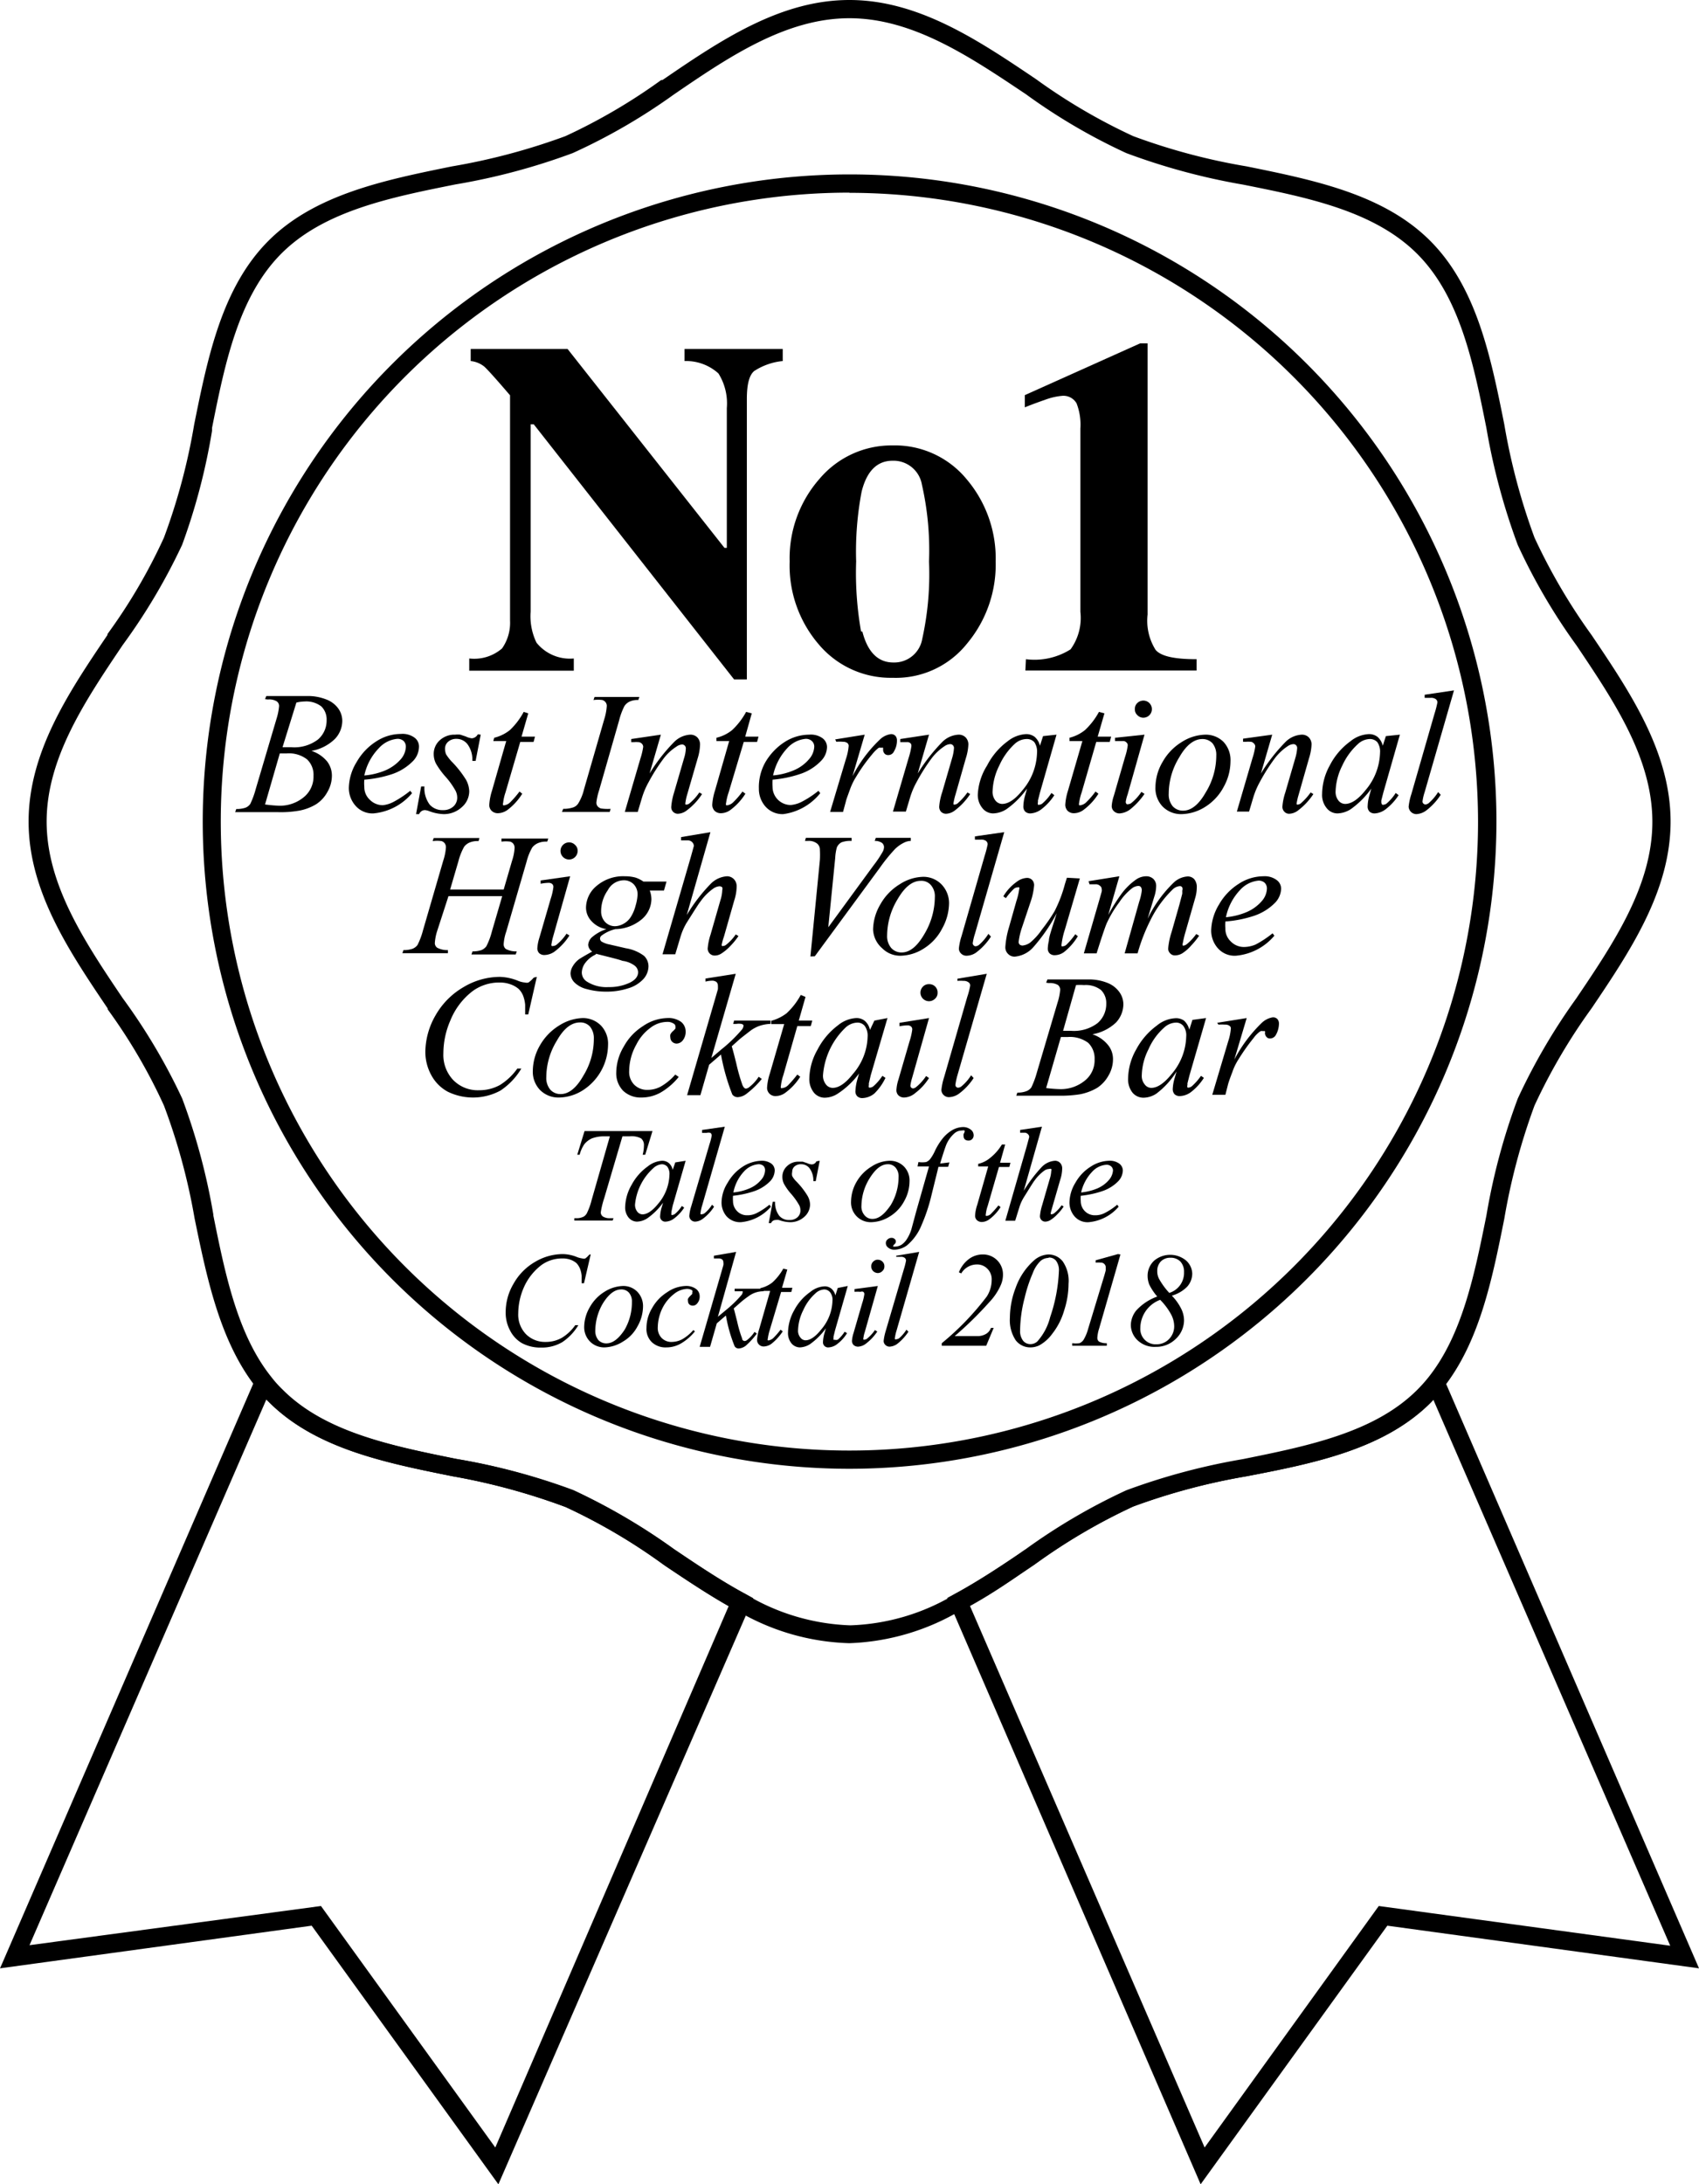 <svg xmlns="http://www.w3.org/2000/svg" viewBox="0 0 93.27 119.85"><title>best-international-cocktail-bar</title><path d="M27.32,119.52l-10.13-14L.26,107.8,14.38,75.22l.36.45a7.15,7.15,0,0,0,.62.69c2.37,2.38,6.06,3.13,9.64,3.85a34.58,34.58,0,0,1,6.38,1.71,32.67,32.67,0,0,1,5.48,3.2c1.28.87,2.61,1.76,4,2.49l.27.15L41,88ZM17.5,104.76l9.67,13.39,13-30.09c-1.28-.71-2.53-1.56-3.74-2.37a31.68,31.68,0,0,0-5.36-3.15,35.79,35.79,0,0,0-6.25-1.67c-3.68-.74-7.47-1.5-10-4-.1-.11-.2-.21-.3-.33L1.37,107Z"/><path d="M27.36,119.85,17.11,105.66,0,108l.12-.27L14.34,74.91l.53.66a6.9,6.9,0,0,0,.6.68c2.34,2.34,6,3.08,9.56,3.8a34.34,34.34,0,0,1,6.41,1.72A32.93,32.93,0,0,1,37,85l.09.06c1.25.84,2.55,1.71,3.86,2.41l.4.22-.18.43Zm-10.1-14.54,10,13.89L40.88,87.83l-.14-.08c-1.32-.71-2.62-1.59-3.88-2.43l-.09-.06a32.36,32.36,0,0,0-5.45-3.19A33.7,33.7,0,0,0,25,80.37c-3.6-.73-7.32-1.48-9.73-3.89a7.54,7.54,0,0,1-.63-.71l-.18-.23L.53,107.6Zm10,13.17-9.79-13.55L1.11,107.16l.11-.27,13.3-30.68.17.2c.1.12.2.22.3.32,2.48,2.49,6.26,3.25,9.9,4a35.15,35.15,0,0,1,6.29,1.68,32.26,32.26,0,0,1,5.39,3.16l.18.12c1.15.77,2.34,1.57,3.55,2.24l.13.07Zm-9.64-13.9,9.57,13.25L40,88.13c-1.18-.67-2.33-1.44-3.45-2.19l-.17-.12a31.31,31.31,0,0,0-5.33-3.13A35.45,35.45,0,0,0,24.84,81c-3.7-.74-7.52-1.51-10.08-4.07a1.85,1.85,0,0,1-.14-.14l-13,29.94Z"/><path d="M65.94,119.52,52.18,87.75l.27-.14c1.34-.73,2.67-1.62,3.95-2.49a33,33,0,0,1,5.49-3.2,34.58,34.58,0,0,1,6.38-1.71c3.58-.72,7.27-1.47,9.64-3.85a6.9,6.9,0,0,0,.62-.69l.36-.44L93,107.8l-16.93-2.31ZM53,88.05l13.06,30.1,9.67-13.39L91.9,107,78.7,76.52l-.3.32c-2.53,2.53-6.32,3.29-10,4a34.93,34.93,0,0,0-6.25,1.67,32.43,32.43,0,0,0-5.37,3.15c-1.21.81-2.46,1.66-3.74,2.36"/><path d="M65.91,119.85l-.11-.26L52,87.68l.4-.22c1.32-.71,2.62-1.58,3.88-2.43l.06,0a32.34,32.34,0,0,1,5.52-3.22,34.81,34.81,0,0,1,6.38-1.72c3.58-.72,7.25-1.46,9.59-3.8a8.15,8.15,0,0,0,.61-.68l.52-.65.11.24L93.27,108l-17.11-2.34Zm-13.52-32L66,119.19l10-13.88,16.73,2.29L78.85,75.54l-.19.23a8.83,8.83,0,0,1-.63.71c-2.41,2.41-6.13,3.16-9.73,3.89A34.41,34.41,0,0,0,62,82.07a32.45,32.45,0,0,0-5.46,3.19l-.06,0c-1.27.85-2.58,1.73-3.91,2.45Zm13.67,30.65-.11-.26L52.84,88l.13-.07c1.25-.7,2.49-1.53,3.68-2.33l0,0a32,32,0,0,1,5.4-3.16,34.87,34.87,0,0,1,6.28-1.67c3.65-.74,7.43-1.5,9.91-4,.09-.08.16-.17.24-.25l.24-.26.09.23,13.31,30.71-16.32-2.23ZM53.25,88.12l12.88,29.71,9.56-13.25,16,2.18-13-29.95-.14.15C76,79.51,72.13,80.29,68.44,81a34.71,34.71,0,0,0-6.23,1.66,32.72,32.72,0,0,0-5.33,3.12l-.05,0C55.67,86.63,54.48,87.44,53.25,88.12Z"/><path d="M46.63,90a12.62,12.62,0,0,1-6.13-1.8,46.6,46.6,0,0,1-4-2.52,32.69,32.69,0,0,0-5.36-3.14,34.92,34.92,0,0,0-6.25-1.66c-3.68-.75-7.47-1.52-10-4a8.58,8.58,0,0,1-.66-.76c-2-2.48-2.7-5.92-3.37-9.24A34.11,34.11,0,0,0,9.17,60.6,31.6,31.6,0,0,0,6,55.24c-2.12-3.15-4.31-6.41-4.31-10.16s2.19-7,4.31-10.15a31.6,31.6,0,0,0,3.14-5.36,34.11,34.11,0,0,0,1.67-6.25c.75-3.68,1.51-7.48,4-10s6.32-3.29,10-4a34.22,34.22,0,0,0,6.26-1.67,32.28,32.28,0,0,0,5.36-3.14C39.63,2.36,42.89.16,46.63.16s7,2.2,10.15,4.32a32.76,32.76,0,0,0,5.37,3.14,34.22,34.22,0,0,0,6.26,1.67c3.67.74,7.46,1.51,10,4s3.29,6.32,4,10a35.27,35.27,0,0,0,1.67,6.26,31.68,31.68,0,0,0,3.15,5.36c2.12,3.15,4.31,6.41,4.31,10.15s-2.19,7-4.31,10.16a31.68,31.68,0,0,0-3.15,5.36,34.93,34.93,0,0,0-1.67,6.25c-.66,3.32-1.36,6.76-3.36,9.24a9.72,9.72,0,0,1-.66.76c-2.53,2.52-6.32,3.28-10,4a35.79,35.79,0,0,0-6.25,1.67,32.43,32.43,0,0,0-5.37,3.15c-1.3.87-2.63,1.77-4,2.51A12.68,12.68,0,0,1,46.63,90m0-89.16C43.1.84,39.93,3,36.86,5a32.74,32.74,0,0,1-5.48,3.21A35.39,35.39,0,0,1,25,10c-3.57.72-7.27,1.47-9.64,3.84s-3.13,6.08-3.85,9.65A34.58,34.58,0,0,1,9.8,29.83a33.37,33.37,0,0,1-3.2,5.48c-2.07,3.07-4.2,6.23-4.2,9.77s2.13,6.71,4.2,9.78a32.56,32.56,0,0,1,3.2,5.48,34.48,34.48,0,0,1,1.71,6.37c.66,3.25,1.34,6.6,3.23,9a8.76,8.76,0,0,0,.61.69c2.38,2.38,6.08,3.13,9.65,3.85a35.38,35.38,0,0,1,6.38,1.7,33.44,33.44,0,0,1,5.48,3.21c1.28.87,2.61,1.76,4,2.49a12.06,12.06,0,0,0,5.81,1.71,12.09,12.09,0,0,0,5.82-1.71c1.34-.73,2.67-1.62,3.95-2.49a33.82,33.82,0,0,1,5.49-3.21,35.38,35.38,0,0,1,6.38-1.7c3.58-.72,7.27-1.47,9.64-3.85a6.9,6.9,0,0,0,.62-.69c1.89-2.36,2.57-5.71,3.23-9a34.48,34.48,0,0,1,1.71-6.37,32.67,32.67,0,0,1,3.2-5.48c2.07-3.07,4.2-6.24,4.2-9.78s-2.13-6.7-4.2-9.77a32.67,32.67,0,0,1-3.2-5.48,34.58,34.58,0,0,1-1.71-6.38c-.72-3.58-1.47-7.27-3.85-9.65S71.85,10.68,68.27,10a35.39,35.39,0,0,1-6.38-1.71A32.74,32.74,0,0,1,56.41,5C53.34,3,50.17.84,46.63.84"/><path d="M46.63,90.16a12.8,12.8,0,0,1-6.21-1.81c-1.35-.73-2.66-1.61-3.93-2.46l-.1-.07a32.62,32.62,0,0,0-5.33-3.13A35,35,0,0,0,24.84,81c-3.7-.75-7.53-1.53-10.08-4.08a8.49,8.49,0,0,1-.68-.77c-2-2.52-2.72-6-3.4-9.31A33.79,33.79,0,0,0,9,60.66a30.37,30.37,0,0,0-3.09-5.28l0-.05c-2.14-3.17-4.34-6.45-4.34-10.25S3.76,38,5.9,34.84l0-.05A30.44,30.44,0,0,0,9,29.5a33.89,33.89,0,0,0,1.66-6.21c.75-3.72,1.53-7.53,4.08-10.08s6.38-3.33,10.07-4.08a34.88,34.88,0,0,0,6.23-1.66,31.47,31.47,0,0,0,5.26-3.08l.07,0C39.57,2.2,42.84,0,46.63,0s7.08,2.21,10.24,4.34a31.88,31.88,0,0,0,5.34,3.13,34.11,34.11,0,0,0,6.23,1.66c3.69.75,7.51,1.52,10.07,4.08s3.33,6.38,4.07,10.07a34.6,34.6,0,0,0,1.66,6.22,32.34,32.34,0,0,0,3.13,5.34c2.14,3.17,4.34,6.45,4.34,10.24s-2.2,7.08-4.34,10.25a31.87,31.87,0,0,0-3.13,5.33,34.6,34.6,0,0,0-1.66,6.22c-.67,3.34-1.37,6.8-3.39,9.32a9.51,9.51,0,0,1-.68.76C76,79.52,72.13,80.29,68.44,81a35.1,35.1,0,0,0-6.23,1.66,31.77,31.77,0,0,0-5.34,3.13l-.06.05c-1.28.86-2.6,1.75-4,2.48A12.84,12.84,0,0,1,46.63,90.16Zm0-89.83C42.94.33,39.71,2.5,36.58,4.6l-.08.06a31.35,31.35,0,0,1-5.32,3.11A34.84,34.84,0,0,1,24.9,9.45c-3.65.74-7.42,1.5-9.91,4s-3.25,6.24-4,9.88a34,34,0,0,1-1.69,6.31A30.92,30.92,0,0,1,6.2,35l0,.05c-2.11,3.13-4.29,6.37-4.29,10.06S4.06,52,6.17,55.14l0,.06a30.92,30.92,0,0,1,3.12,5.34A33.76,33.76,0,0,1,11,66.81c.67,3.31,1.36,6.72,3.33,9.18a9.62,9.62,0,0,0,.66.74c2.48,2.48,6.26,3.25,9.91,4a34.87,34.87,0,0,1,6.28,1.67,32.28,32.28,0,0,1,5.36,3.14l.13.09c1.26.85,2.57,1.72,3.9,2.44a12.58,12.58,0,0,0,6.06,1.78,12.64,12.64,0,0,0,6.07-1.78c1.34-.72,2.65-1.61,3.92-2.46l.07,0a31.73,31.73,0,0,1,5.4-3.17,34.54,34.54,0,0,1,6.27-1.67c3.66-.74,7.43-1.5,9.92-4a9.19,9.19,0,0,0,.66-.74c2-2.45,2.66-5.87,3.33-9.18a35.09,35.09,0,0,1,1.67-6.28,32.47,32.47,0,0,1,3.16-5.38c2.11-3.13,4.29-6.37,4.29-10.07S89.21,38.15,87.1,35a32.14,32.14,0,0,1-3.16-5.39,34.27,34.27,0,0,1-1.67-6.28c-.74-3.65-1.5-7.42-4-9.91s-6.26-3.25-9.91-4a34.29,34.29,0,0,1-6.28-1.68,32.1,32.1,0,0,1-5.38-3.15C53.57,2.51,50.33.33,46.63.33Zm0,89.15a12.24,12.24,0,0,1-5.89-1.73c-1.38-.75-2.76-1.68-4-2.5a33.36,33.36,0,0,0-5.45-3.19A35.44,35.44,0,0,0,25,80.37c-3.62-.73-7.34-1.48-9.75-3.89a7.86,7.86,0,0,1-.63-.71c-1.92-2.39-2.6-5.76-3.26-9v0a33.52,33.52,0,0,0-1.69-6.3A32.76,32.76,0,0,0,6.48,55c-2.1-3.11-4.24-6.3-4.24-9.89s2.14-6.76,4.21-9.84a32.71,32.71,0,0,0,3.2-5.47,34.24,34.24,0,0,0,1.67-6.2l0-.15c.72-3.59,1.47-7.31,3.89-9.73S21.37,10.52,25,9.8a35.73,35.73,0,0,0,6.35-1.7,33.06,33.06,0,0,0,5.45-3.19C39.85,2.83,43,.68,46.63.68s6.78,2.15,9.86,4.22A32.92,32.92,0,0,0,62,8.1,34.64,34.64,0,0,0,68.3,9.8c3.6.72,7.32,1.47,9.73,3.89s3.16,6.13,3.89,9.73a34.64,34.64,0,0,0,1.7,6.35,32.09,32.09,0,0,0,3.19,5.45C88.89,38.31,91,41.5,91,45.08S88.88,51.87,86.8,55a32.81,32.81,0,0,0-3.18,5.45,33.7,33.7,0,0,0-1.7,6.35c-.66,3.25-1.34,6.62-3.26,9a8.83,8.83,0,0,1-.63.71c-2.41,2.41-6.13,3.16-9.73,3.89A35.65,35.65,0,0,0,62,82.06a32.52,32.52,0,0,0-5.46,3.2c-1.22.82-2.6,1.75-4,2.49A12.27,12.27,0,0,1,46.63,89.48ZM46.63,1C43.14,1,40,3.13,37,5.18A32.54,32.54,0,0,1,31.44,8.4,35.31,35.31,0,0,1,25,10.12c-3.55.71-7.22,1.45-9.56,3.8s-3.09,6-3.8,9.56l0,.16A34.2,34.2,0,0,1,10,29.89,32.94,32.94,0,0,1,6.73,35.4c-2.06,3.06-4.17,6.2-4.17,9.68s2.12,6.64,4.17,9.68A32.76,32.76,0,0,1,10,60.27a34.59,34.59,0,0,1,1.71,6.36v.05c.65,3.23,1.33,6.56,3.19,8.88a6.13,6.13,0,0,0,.61.68c2.34,2.35,6,3.09,9.56,3.81a35.27,35.27,0,0,1,6.41,1.71A33.94,33.94,0,0,1,37,85c1.21.82,2.58,1.74,3.94,2.48a11.94,11.94,0,0,0,5.74,1.7,11.87,11.87,0,0,0,5.74-1.7A45.33,45.33,0,0,0,56.31,85a33.08,33.08,0,0,1,5.52-3.23,35.61,35.61,0,0,1,6.4-1.71c3.56-.72,7.23-1.46,9.57-3.8a8.15,8.15,0,0,0,.61-.68c1.87-2.34,2.54-5.67,3.19-8.89a34.76,34.76,0,0,1,1.72-6.41,33.37,33.37,0,0,1,3.2-5.48c2.07-3.06,4.19-6.21,4.19-9.71s-2.12-6.63-4.16-9.67a32.51,32.51,0,0,1-3.23-5.52,35.53,35.53,0,0,1-1.72-6.41c-.71-3.55-1.45-7.21-3.8-9.56s-6-3.09-9.56-3.8A35.53,35.53,0,0,1,61.83,8.4a32.33,32.33,0,0,1-5.51-3.23C53.27,3.13,50.12,1,46.63,1Z"/><path d="M46.63,80.43A35.35,35.35,0,1,1,82,45.08,35.38,35.38,0,0,1,46.63,80.43m0-70A34.67,34.67,0,1,0,81.3,45.08,34.7,34.7,0,0,0,46.63,10.42"/><path d="M46.63,80.59A35.51,35.51,0,1,1,82.15,45.08,35.55,35.55,0,0,1,46.63,80.59Zm0-70.69A35.19,35.19,0,1,0,81.82,45.08,35.22,35.22,0,0,0,46.63,9.9Zm0,70A34.83,34.83,0,1,1,81.46,45.08,34.87,34.87,0,0,1,46.63,79.91Zm0-69.33a34.51,34.51,0,1,0,34.51,34.5A34.54,34.54,0,0,0,46.63,10.58Z"/><path d="M25.76,36.13a2.34,2.34,0,0,0,1.8-.55A2.45,2.45,0,0,0,28,34.05V21.69c-.77-.9-1.24-1.42-1.42-1.58a1.43,1.43,0,0,0-.74-.3v-.66h5.32l8.61,10.91h.13V22.39a3.09,3.09,0,0,0-.46-1.9,2.65,2.65,0,0,0-1.86-.68v-.66h5.39v.66a3.49,3.49,0,0,0-1.57.55c-.27.23-.4.73-.4,1.53V37.28h-.7l-11-14h-.17V33.56a3.34,3.34,0,0,0,.32,1.7,2.35,2.35,0,0,0,2.05.87v.67H25.76Z"/><path d="M45,26.26a5.17,5.17,0,0,1,4-1.82,5.1,5.1,0,0,1,4.07,1.86,6.72,6.72,0,0,1,1.59,4.51,6.76,6.76,0,0,1-1.57,4.5A5,5,0,0,1,49,37.19a5.16,5.16,0,0,1-4.05-1.83,6.64,6.64,0,0,1-1.6-4.55A6.6,6.6,0,0,1,45,26.26m2.34,8.39c.29,1.13.86,1.7,1.7,1.7a1.56,1.56,0,0,0,1.59-1.3A16.43,16.43,0,0,0,51,30.81a16.26,16.26,0,0,0-.39-4.22A1.58,1.58,0,0,0,49,25.28c-.85,0-1.42.57-1.7,1.7A17.61,17.61,0,0,0,47,30.81a18.43,18.43,0,0,0,.27,3.84"/><path d="M56.32,36.17a3.72,3.72,0,0,0,2.45-.54,2.94,2.94,0,0,0,.54-2.06V23.51a3.24,3.24,0,0,0-.21-1.38.83.83,0,0,0-.8-.41,3.57,3.57,0,0,0-.94.22c-.26.09-.63.22-1.1.41v-.67l6.33-2.84H63V33.72a3,3,0,0,0,.44,1.94c.29.34,1,.51,2.25.51v.62h-9.4Z"/><path d="M14.55,38.36l.07-.17h2.27a2.73,2.73,0,0,1,1,.18,1.45,1.45,0,0,1,.67.49,1.18,1.18,0,0,1,.23.68,1.45,1.45,0,0,1-.4,1,2.45,2.45,0,0,1-1.29.66,1.87,1.87,0,0,1,.85.57,1.27,1.27,0,0,1,.27.78,1.76,1.76,0,0,1-.25.91,1.83,1.83,0,0,1-.62.67,2.77,2.77,0,0,1-.93.35,5.85,5.85,0,0,1-1.2.08H12.91l.06-.17a1.56,1.56,0,0,0,.5-.07.58.58,0,0,0,.27-.21,4.71,4.71,0,0,0,.3-.82l1.14-3.85a3.24,3.24,0,0,0,.14-.69.31.31,0,0,0-.13-.27.81.81,0,0,0-.49-.1Zm0,5.78a7.72,7.72,0,0,0,.79.07,2.06,2.06,0,0,0,1.3-.44,1.45,1.45,0,0,0,.57-1.2,1.16,1.16,0,0,0-.35-.9,1.62,1.62,0,0,0-1.13-.33l-.37,0ZM15.51,41H16a2.15,2.15,0,0,0,1.45-.42,1.36,1.36,0,0,0,.48-1.06,1,1,0,0,0-.29-.76,1.36,1.36,0,0,0-.93-.27,2.07,2.07,0,0,0-.44.06Z"/><path d="M20,42.78a2.13,2.13,0,0,0,0,.39.94.94,0,0,0,.3.71,1,1,0,0,0,.72.3A1.65,1.65,0,0,0,21.6,44a5.8,5.8,0,0,0,.92-.61l.1.13a3.13,3.13,0,0,1-2.12,1.11,1.23,1.23,0,0,1-1-.44,1.47,1.47,0,0,1-.35-.95,2.8,2.8,0,0,1,.43-1.43,3.23,3.23,0,0,1,1.09-1.14,2.49,2.49,0,0,1,1.34-.4,1.11,1.11,0,0,1,.74.2A.6.6,0,0,1,23,41a1.15,1.15,0,0,1-.31.74,2.92,2.92,0,0,1-1.21.75A6.45,6.45,0,0,1,20,42.78Zm0-.23a3.82,3.82,0,0,0,1.13-.27,2.37,2.37,0,0,0,.87-.62,1.1,1.1,0,0,0,.28-.68.44.44,0,0,0-.12-.32.49.49,0,0,0-.36-.12,1.55,1.55,0,0,0-1,.51A3.06,3.06,0,0,0,20,42.55Z"/><path d="M26.39,40.31l-.28,1.44h-.18a1.42,1.42,0,0,0-.27-.92.76.76,0,0,0-.6-.29.67.67,0,0,0-.46.16.5.5,0,0,0-.17.39.8.8,0,0,0,.06.3,2.56,2.56,0,0,0,.3.39,5.7,5.7,0,0,1,.79,1,1.39,1.39,0,0,1,.18.64,1.16,1.16,0,0,1-.41.87,1.45,1.45,0,0,1-1,.38,2.46,2.46,0,0,1-.78-.16.81.81,0,0,0-.24-.06.34.34,0,0,0-.32.22h-.17l.28-1.52h.18a1.51,1.51,0,0,0,.29,1,.93.93,0,0,0,.73.3.81.81,0,0,0,.57-.2.65.65,0,0,0,.21-.49.85.85,0,0,0-.08-.35,4.12,4.12,0,0,0-.55-.78,4.37,4.37,0,0,1-.54-.74,1.15,1.15,0,0,1-.12-.5,1,1,0,0,1,.33-.77,1.19,1.19,0,0,1,.85-.31,1.23,1.23,0,0,1,.28,0l.3.1a1.05,1.05,0,0,0,.33.1.4.4,0,0,0,.33-.22Z"/><path d="M29,39.14l-.37,1.28h.74l-.08.29h-.73l-.81,2.77a2.59,2.59,0,0,0-.13.58.16.16,0,0,0,0,.12.11.11,0,0,0,.09,0,.57.57,0,0,0,.31-.17,5.42,5.42,0,0,0,.5-.58l.15.12a3.28,3.28,0,0,1-.81.89.94.94,0,0,1-.53.18.49.49,0,0,1-.34-.13.44.44,0,0,1-.13-.33,3.18,3.18,0,0,1,.15-.78l.78-2.72h-.71l.05-.18a2.23,2.23,0,0,0,.86-.42,3.92,3.92,0,0,0,.76-1Z"/><path d="M33.52,44.38l-.05.17H30.85l.07-.17a1.67,1.67,0,0,0,.52-.07.54.54,0,0,0,.3-.22,2.63,2.63,0,0,0,.32-.78l1.11-3.84a3.08,3.08,0,0,0,.14-.73.32.32,0,0,0-.06-.2.35.35,0,0,0-.18-.13,1.71,1.71,0,0,0-.49,0l.06-.17H35.1l-.06.17a1,1,0,0,0-.44.07.7.7,0,0,0-.32.26,3.62,3.62,0,0,0-.29.78l-1.1,3.84a3.36,3.36,0,0,0-.15.67.32.32,0,0,0,.06.2.4.4,0,0,0,.19.13A2.56,2.56,0,0,0,33.52,44.38Z"/><path d="M36.28,40.31l-.62,2.13A9.63,9.63,0,0,1,37,40.72a1.35,1.35,0,0,1,.89-.41.53.53,0,0,1,.39.15.55.55,0,0,1,.15.4,2.8,2.8,0,0,1-.13.75l-.58,2a2.62,2.62,0,0,0-.09.42.2.2,0,0,0,0,.11.1.1,0,0,0,.08,0,.24.24,0,0,0,.14-.06,2.74,2.74,0,0,0,.54-.6l.15.09a3.46,3.46,0,0,1-.83.89.85.85,0,0,1-.49.19.36.36,0,0,1-.37-.39A3.54,3.54,0,0,1,37,43.5l.55-1.89a2,2,0,0,0,.1-.54.21.21,0,0,0-.06-.16.2.2,0,0,0-.15-.06.58.58,0,0,0-.31.12,2.71,2.71,0,0,0-.73.69,10.23,10.23,0,0,0-.79,1.25,4.3,4.3,0,0,0-.37.87l-.23.77h-.71l.86-2.94a3.81,3.81,0,0,0,.15-.63.25.25,0,0,0-.08-.18.28.28,0,0,0-.21-.08.84.84,0,0,0-.19,0l-.18,0,0-.17Z"/><path d="M41.27,39.14l-.36,1.28h.73l-.08.29h-.73L40,43.48a2.86,2.86,0,0,0-.14.58.21.21,0,0,0,0,.12.14.14,0,0,0,.09,0,.57.57,0,0,0,.31-.17,4.41,4.41,0,0,0,.5-.58l.16.12a3.29,3.29,0,0,1-.82.89.91.91,0,0,1-.53.18.49.49,0,0,1-.34-.13.49.49,0,0,1-.13-.33,3.18,3.18,0,0,1,.15-.78l.78-2.72h-.7l0-.18a2.16,2.16,0,0,0,.86-.42,3.91,3.91,0,0,0,.77-1Z"/><path d="M42.41,42.78a3.28,3.28,0,0,0,0,.39,1,1,0,0,0,1,1A1.62,1.62,0,0,0,44,44a5.36,5.36,0,0,0,.93-.61l.1.13A3.13,3.13,0,0,1,43,44.67a1.25,1.25,0,0,1-1-.44,1.46,1.46,0,0,1-.34-.95A2.8,2.8,0,0,1,42,41.85a3.29,3.29,0,0,1,1.08-1.14,2.51,2.51,0,0,1,1.34-.4,1.09,1.09,0,0,1,.74.2.6.6,0,0,1,.24.48,1.1,1.1,0,0,1-.31.74,2.81,2.81,0,0,1-1.2.75A6.43,6.43,0,0,1,42.41,42.78Zm0-.23a3.75,3.75,0,0,0,1.13-.27,2.21,2.21,0,0,0,.87-.62,1.11,1.11,0,0,0,.29-.68.41.41,0,0,0-.13-.32.48.48,0,0,0-.35-.12,1.55,1.55,0,0,0-1,.51A3.14,3.14,0,0,0,42.44,42.55Z"/><path d="M45.85,40.57l1.62-.26-.67,2.28a7.52,7.52,0,0,1,1.49-2,1.08,1.08,0,0,1,.62-.31.32.32,0,0,1,.24.09.36.36,0,0,1,.09.26,1.11,1.11,0,0,1-.16.59.34.34,0,0,1-.32.21.26.26,0,0,1-.19-.07.32.32,0,0,1-.09-.21c0-.06,0-.1,0-.12a.13.13,0,0,0-.09,0,.42.42,0,0,0-.15,0,2,2,0,0,0-.37.37A9.14,9.14,0,0,0,47,42.62a3.5,3.5,0,0,0-.34.7c-.13.36-.21.57-.22.64l-.16.59h-.71l.87-2.91a3,3,0,0,0,.15-.72.21.21,0,0,0-.07-.15.41.41,0,0,0-.25-.07,2.23,2.23,0,0,0-.36,0Z"/><path d="M51,40.31l-.62,2.13a9.71,9.71,0,0,1,1.34-1.72,1.36,1.36,0,0,1,.9-.41.53.53,0,0,1,.39.15.55.55,0,0,1,.15.4,2.88,2.88,0,0,1-.14.75l-.57,2a3.33,3.33,0,0,0-.1.42.21.21,0,0,0,0,.11.09.09,0,0,0,.08,0,.27.27,0,0,0,.14-.06,3.36,3.36,0,0,0,.54-.6l.15.09a3.64,3.64,0,0,1-.83.89.85.85,0,0,1-.49.19.39.39,0,0,1-.28-.11.41.41,0,0,1-.1-.28,3.17,3.17,0,0,1,.16-.78l.55-1.89a2.42,2.42,0,0,0,.1-.54.21.21,0,0,0-.06-.16.2.2,0,0,0-.15-.06.61.61,0,0,0-.32.12,2.85,2.85,0,0,0-.72.69,10.23,10.23,0,0,0-.79,1.25,4.3,4.3,0,0,0-.37.87l-.23.77h-.71l.86-2.94a3.81,3.81,0,0,0,.15-.63A.23.23,0,0,0,50,40.8a.24.24,0,0,0-.2-.08l-.2,0-.18,0,0-.17Z"/><path d="M58,40.31l-.91,3.18-.11.43s0,.07,0,.1a.21.21,0,0,0,0,.13.1.1,0,0,0,.09,0,.27.27,0,0,0,.16-.07,2.6,2.6,0,0,0,.49-.57l.16.12a3.07,3.07,0,0,1-.67.74,1.1,1.1,0,0,1-.63.26.41.41,0,0,1-.3-.1.4.4,0,0,1-.1-.3,2.31,2.31,0,0,1,.1-.6l.1-.36a4.77,4.77,0,0,1-1.13,1.13,1.42,1.42,0,0,1-.73.23.75.75,0,0,1-.59-.29,1.13,1.13,0,0,1-.25-.78A3.28,3.28,0,0,1,54.19,42a3.8,3.8,0,0,1,1.13-1.33,1.77,1.77,0,0,1,1-.39.76.76,0,0,1,.48.15.93.93,0,0,1,.29.49l.17-.53Zm-1.67.24a1,1,0,0,0-.64.28A3.63,3.63,0,0,0,54.86,42a3.37,3.37,0,0,0-.37,1.42.76.76,0,0,0,.16.51.48.48,0,0,0,.36.18c.35,0,.72-.25,1.12-.75a3.31,3.31,0,0,0,.8-2.06.9.9,0,0,0-.15-.58A.55.55,0,0,0,56.35,40.55Z"/><path d="M60.63,39.14l-.37,1.28H61l-.08.29h-.74l-.8,2.77a2.86,2.86,0,0,0-.14.58.21.21,0,0,0,0,.12.14.14,0,0,0,.09,0,.57.57,0,0,0,.31-.17,4.41,4.41,0,0,0,.5-.58l.16.12a3.29,3.29,0,0,1-.82.89.91.91,0,0,1-.53.18.49.49,0,0,1-.34-.13.49.49,0,0,1-.13-.33,3.18,3.18,0,0,1,.15-.78l.79-2.72h-.71l0-.18a2.19,2.19,0,0,0,.85-.42,3.91,3.91,0,0,0,.77-1Z"/><path d="M62.83,40.31,61.9,43.6a2,2,0,0,0-.1.39.17.17,0,0,0,.05.13.13.13,0,0,0,.1,0,.27.27,0,0,0,.17-.07,2.7,2.7,0,0,0,.54-.6l.17.11a3.94,3.94,0,0,1-.75.82,1.08,1.08,0,0,1-.61.25.44.44,0,0,1-.32-.12.38.38,0,0,1-.12-.29,2.29,2.29,0,0,1,.12-.57l.61-2.11a3.29,3.29,0,0,0,.15-.65.21.21,0,0,0-.08-.16.24.24,0,0,0-.19-.07l-.43,0v-.18Zm-.06-1.87a.47.47,0,0,1,.33.8.47.47,0,0,1-.33.14.45.45,0,0,1-.33-.14.42.42,0,0,1-.14-.33.44.44,0,0,1,.13-.33A.48.48,0,0,1,62.77,38.44Z"/><path d="M67.55,41.77a2.91,2.91,0,0,1-.37,1.4,2.87,2.87,0,0,1-1,1.09,2.53,2.53,0,0,1-1.3.41,1.42,1.42,0,0,1-1.05-.41,1.46,1.46,0,0,1-.4-1.07,2.78,2.78,0,0,1,.39-1.38,3,3,0,0,1,1.06-1.1,2.51,2.51,0,0,1,1.29-.4,1.38,1.38,0,0,1,1,.4A1.46,1.46,0,0,1,67.55,41.77Zm-.78-.32a1,1,0,0,0-.21-.67.75.75,0,0,0-.55-.23c-.46,0-.89.33-1.27,1a3.82,3.82,0,0,0-.58,2,1,1,0,0,0,.22.69.75.75,0,0,0,.57.24c.44,0,.86-.33,1.24-1A3.87,3.87,0,0,0,66.77,41.45Z"/><path d="M69.84,40.31l-.62,2.13a9.71,9.71,0,0,1,1.34-1.72,1.36,1.36,0,0,1,.9-.41.53.53,0,0,1,.39.15.55.55,0,0,1,.15.4,2.88,2.88,0,0,1-.14.75l-.57,2a3.33,3.33,0,0,0-.1.42.21.21,0,0,0,0,.11.09.09,0,0,0,.08,0,.27.27,0,0,0,.14-.06,3.36,3.36,0,0,0,.54-.6l.15.09a3.64,3.64,0,0,1-.83.89.85.85,0,0,1-.49.19.35.35,0,0,1-.27-.11.38.38,0,0,1-.11-.28,3.17,3.17,0,0,1,.16-.78l.55-1.89a2.42,2.42,0,0,0,.1-.54.21.21,0,0,0-.06-.16.2.2,0,0,0-.15-.06.61.61,0,0,0-.32.12,2.85,2.85,0,0,0-.72.69,10.23,10.23,0,0,0-.79,1.25,4.3,4.3,0,0,0-.37.87l-.23.77H67.9l.86-2.94a3.81,3.81,0,0,0,.15-.63.23.23,0,0,0-.09-.18.24.24,0,0,0-.2-.08.92.92,0,0,0-.2,0l-.18,0,0-.17Z"/><path d="M76.85,40.31l-.91,3.18-.11.43s0,.07,0,.1a.21.21,0,0,0,.05.13.1.1,0,0,0,.09,0,.27.27,0,0,0,.16-.07,2.6,2.6,0,0,0,.49-.57l.16.12a3.07,3.07,0,0,1-.67.74,1.1,1.1,0,0,1-.63.26.41.41,0,0,1-.3-.1.4.4,0,0,1-.1-.3,2.31,2.31,0,0,1,.1-.6l.1-.36a4.77,4.77,0,0,1-1.13,1.13,1.42,1.42,0,0,1-.73.23.75.75,0,0,1-.59-.29,1.13,1.13,0,0,1-.25-.78A3.28,3.28,0,0,1,73,42a3.72,3.72,0,0,1,1.14-1.33,1.72,1.72,0,0,1,1-.39.76.76,0,0,1,.48.15.93.93,0,0,1,.29.49l.17-.53Zm-1.67.24a1,1,0,0,0-.64.28A3.63,3.63,0,0,0,73.69,42a3.37,3.37,0,0,0-.37,1.42.76.76,0,0,0,.16.51.47.47,0,0,0,.36.18c.35,0,.72-.25,1.12-.75a3.31,3.31,0,0,0,.8-2.06.9.9,0,0,0-.15-.58A.55.55,0,0,0,75.18,40.55Z"/><path d="M79.82,37.88l-1.61,5.58a2.79,2.79,0,0,0-.12.52.17.17,0,0,0,.16.16.34.34,0,0,0,.19-.08,2.72,2.72,0,0,0,.51-.6l.14.15a3.38,3.38,0,0,1-.82.88,1,1,0,0,1-.52.18.43.43,0,0,1-.42-.41,3.3,3.3,0,0,1,.15-.69l1.27-4.41a5.4,5.4,0,0,0,.16-.62.23.23,0,0,0-.09-.18.45.45,0,0,0-.28-.07l-.33,0v-.17Z"/><path d="M24.71,48.81h2.94l.46-1.58a2.71,2.71,0,0,0,.14-.71.37.37,0,0,0-.06-.21.35.35,0,0,0-.18-.13,1.74,1.74,0,0,0-.48,0l0-.17h2.57l-.06.17a1.15,1.15,0,0,0-.48.07.82.82,0,0,0-.34.25,3.05,3.05,0,0,0-.31.77l-1.12,3.85a2.57,2.57,0,0,0-.14.68.32.32,0,0,0,.12.27,1.19,1.19,0,0,0,.6.13l-.06.17H25.88l.06-.17a1.49,1.49,0,0,0,.49-.07.65.65,0,0,0,.27-.21,3.78,3.78,0,0,0,.3-.8l.57-1.95H24.62L24,51.08a2.73,2.73,0,0,0-.13.68A.32.32,0,0,0,24,52a1.17,1.17,0,0,0,.59.13l0,.17H22.09l.06-.17a1.49,1.49,0,0,0,.49-.07.63.63,0,0,0,.28-.21,4,4,0,0,0,.3-.8l1.12-3.85a2.87,2.87,0,0,0,.14-.71.37.37,0,0,0-.06-.21.35.35,0,0,0-.18-.13,1.78,1.78,0,0,0-.49,0l.06-.17h2.51l-.05.17a1.13,1.13,0,0,0-.47.07.73.73,0,0,0-.32.24,3.22,3.22,0,0,0-.31.78Z"/><path d="M31.3,48.08l-.93,3.29a2.89,2.89,0,0,0-.09.4.2.2,0,0,0,0,.13.15.15,0,0,0,.11,0,.29.29,0,0,0,.17-.07,2.7,2.7,0,0,0,.54-.6l.16.1a3.32,3.32,0,0,1-.75.83,1,1,0,0,1-.61.24.41.41,0,0,1-.31-.11A.39.39,0,0,1,29.5,52a2.43,2.43,0,0,1,.12-.58l.61-2.1a3.29,3.29,0,0,0,.15-.65.22.22,0,0,0-.07-.17.32.32,0,0,0-.2-.06,2.6,2.6,0,0,0-.43.05v-.18Zm-.06-1.86a.45.45,0,0,1,.33.14.42.42,0,0,1,.14.33.47.47,0,1,1-.47-.47Z"/><path d="M36.59,48.37l-.14.49h-.78a1.45,1.45,0,0,1,.09.48,1.47,1.47,0,0,1-.53,1.1,2.32,2.32,0,0,1-1.45.54,2.1,2.1,0,0,0-.75.35.21.21,0,0,0-.09.16.21.21,0,0,0,.08.17,1.32,1.32,0,0,0,.43.16l.91.21a2.26,2.26,0,0,1,1,.42.8.8,0,0,1,.24.57,1.06,1.06,0,0,1-.29.71,1.86,1.86,0,0,1-.83.5,3.8,3.8,0,0,1-1.21.18,3.94,3.94,0,0,1-1.06-.14,1.44,1.44,0,0,1-.68-.37.74.74,0,0,1-.21-.49.84.84,0,0,1,.14-.42,1.26,1.26,0,0,1,.33-.36c.09-.06.32-.2.72-.42a.47.47,0,0,1-.22-.37.64.64,0,0,1,.19-.4,2.32,2.32,0,0,1,.81-.46,1.4,1.4,0,0,1-.82-.44,1.08,1.08,0,0,1-.3-.74,1.57,1.57,0,0,1,.58-1.19,2.25,2.25,0,0,1,1.56-.53,2.21,2.21,0,0,1,.57.07,1.65,1.65,0,0,1,.44.22Zm-3.88,4a1.47,1.47,0,0,0-.57.45.92.92,0,0,0-.2.53.59.59,0,0,0,.28.51,2,2,0,0,0,1.19.3,2.63,2.63,0,0,0,1.14-.23c.32-.15.48-.35.48-.59a.48.48,0,0,0-.18-.35,1.43,1.43,0,0,0-.68-.27C34,52.65,33.5,52.53,32.71,52.33ZM35,49.11a.8.8,0,0,0-.21-.59.75.75,0,0,0-.55-.22,1,1,0,0,0-.87.54A2,2,0,0,0,33,50a.84.84,0,0,0,.22.59.74.74,0,0,0,.54.23,1,1,0,0,0,.48-.14,1.06,1.06,0,0,0,.39-.37,2.15,2.15,0,0,0,.26-.61A2.66,2.66,0,0,0,35,49.11Z"/><path d="M39,45.66,37.7,50.21A9.2,9.2,0,0,1,39,48.51a1.38,1.38,0,0,1,.91-.43.53.53,0,0,1,.38.16.56.56,0,0,1,.15.41,2.57,2.57,0,0,1-.13.75l-.57,2a2.58,2.58,0,0,0-.11.39.14.14,0,0,0,0,.11.11.11,0,0,0,.09,0,.24.24,0,0,0,.14-.06,2.46,2.46,0,0,0,.53-.57l.15.09a3.91,3.91,0,0,1-.45.55,2.57,2.57,0,0,1-.49.41.68.68,0,0,1-.36.11.38.38,0,0,1-.39-.39,3.3,3.3,0,0,1,.16-.77l.54-1.88a2,2,0,0,0,.1-.55.25.25,0,0,0,0-.15.21.21,0,0,0-.16-.06.65.65,0,0,0-.31.11,2.91,2.91,0,0,0-.73.73c-.08.09-.33.49-.76,1.17a3.35,3.35,0,0,0-.32.72l-.3,1h-.7L37.93,47l.16-.58a.3.3,0,0,0-.1-.22.34.34,0,0,0-.24-.09l-.26,0h-.1v-.18Z"/><path d="M44.49,52.48l.52-5.3a5.45,5.45,0,0,0,0-.55.43.43,0,0,0-.16-.35.73.73,0,0,0-.49-.14h-.17l.05-.17h2.51l0,.17a1.4,1.4,0,0,0-.56.08.57.57,0,0,0-.25.28,2.71,2.71,0,0,0-.09.58l-.38,3.8,2.48-3.39a6.06,6.06,0,0,0,.51-.76.56.56,0,0,0,.07-.26.31.31,0,0,0-.11-.22.68.68,0,0,0-.4-.11l.06-.17H50l0,.17a.86.86,0,0,0-.36.09,1.86,1.86,0,0,0-.52.37,9.36,9.36,0,0,0-.81,1l-3.58,4.87Z"/><path d="M52.1,49.55a2.92,2.92,0,0,1-.38,1.4,2.79,2.79,0,0,1-1,1.09,2.45,2.45,0,0,1-1.29.4,1.39,1.39,0,0,1-1-.41A1.43,1.43,0,0,1,47.93,51a2.8,2.8,0,0,1,.4-1.38,3,3,0,0,1,1.06-1.1,2.47,2.47,0,0,1,1.29-.41,1.39,1.39,0,0,1,1,.41A1.48,1.48,0,0,1,52.1,49.55Zm-.78-.32a.93.93,0,0,0-.22-.67.68.68,0,0,0-.55-.23c-.46,0-.88.33-1.27,1a3.88,3.88,0,0,0-.58,2,1,1,0,0,0,.23.69.75.75,0,0,0,.57.24c.44,0,.85-.33,1.24-1A4,4,0,0,0,51.32,49.23Z"/><path d="M55.13,45.66l-1.61,5.58a3,3,0,0,0-.12.51.17.17,0,0,0,.05.12.14.14,0,0,0,.11.05.34.34,0,0,0,.19-.08,2.72,2.72,0,0,0,.51-.6l.14.15a3.38,3.38,0,0,1-.82.88.94.94,0,0,1-.52.17.41.41,0,0,1-.3-.12.38.38,0,0,1-.12-.28,3.3,3.3,0,0,1,.15-.69l1.27-4.41a5.4,5.4,0,0,0,.16-.62.26.26,0,0,0-.09-.18.45.45,0,0,0-.28-.07l-.33,0v-.18Z"/><path d="M59.28,48.2,58.46,51a4.14,4.14,0,0,0-.18.79.23.23,0,0,0,0,.13.12.12,0,0,0,.08,0,.31.31,0,0,0,.18-.08,4.13,4.13,0,0,0,.49-.58l.14.11a3.2,3.2,0,0,1-.76.87.88.88,0,0,1-.5.17.39.39,0,0,1-.29-.1.36.36,0,0,1-.1-.27,2.08,2.08,0,0,1,.06-.42c0-.23.19-.73.43-1.51A9.63,9.63,0,0,1,56.7,52a1.54,1.54,0,0,1-1,.49.49.49,0,0,1-.36-.15.5.5,0,0,1-.15-.38,4.83,4.83,0,0,1,.2-1.08l.41-1.45a3.42,3.42,0,0,0,.15-.64.13.13,0,0,0,0-.1.09.09,0,0,0-.08,0,.31.31,0,0,0-.2.07,3.33,3.33,0,0,0-.45.52l-.14-.1a2.63,2.63,0,0,1,.74-.8,1,1,0,0,1,.56-.21.39.39,0,0,1,.28.11.42.42,0,0,1,.11.29,3.65,3.65,0,0,1-.19.9L56.1,50.9a3.94,3.94,0,0,0-.18.78.2.2,0,0,0,.06.15.25.25,0,0,0,.16.05.87.87,0,0,0,.4-.15A3.4,3.4,0,0,0,57.2,51a9.1,9.1,0,0,0,.69-1,7.29,7.29,0,0,0,.57-1.49l.11-.35Z"/><path d="M61.45,48.08l-.61,2.12a10.14,10.14,0,0,1,.7-1.12,3.44,3.44,0,0,1,.87-.85,1,1,0,0,1,.52-.15.56.56,0,0,1,.39.15.53.53,0,0,1,.15.39,2,2,0,0,1-.11.6L63,50.41a7,7,0,0,1,1.45-2,1.22,1.22,0,0,1,.75-.32.48.48,0,0,1,.36.15.67.67,0,0,1,.14.46,2.1,2.1,0,0,1-.09.58l-.52,1.82a5.77,5.77,0,0,0-.16.66.16.16,0,0,0,0,.12.09.09,0,0,0,.07,0,.39.39,0,0,0,.17-.09,2.93,2.93,0,0,0,.5-.54l.16.09a4,4,0,0,1-.42.52,2.32,2.32,0,0,1-.51.45.77.77,0,0,1-.39.11.33.33,0,0,1-.27-.11.35.35,0,0,1-.11-.27,4,4,0,0,1,.19-.91l.43-1.51.15-.57a1.09,1.09,0,0,0,0-.18.24.24,0,0,0,0-.18.14.14,0,0,0-.12-.07.63.63,0,0,0-.42.2,6.07,6.07,0,0,0-1.21,1.68,10,10,0,0,0-.7,1.81h-.71l.8-2.84a2.85,2.85,0,0,0,.14-.61.31.31,0,0,0-.05-.19.18.18,0,0,0-.13-.06.65.65,0,0,0-.33.11,3.13,3.13,0,0,0-.72.78,6.35,6.35,0,0,0-.69,1.15c-.08.18-.27.73-.56,1.66h-.7l.87-3,.11-.39a.33.33,0,0,0,0-.14.22.22,0,0,0-.1-.18.32.32,0,0,0-.24-.08l-.33,0-.05-.17Z"/><path d="M67.27,50.56a2.13,2.13,0,0,0,0,.39.94.94,0,0,0,.3.71,1,1,0,0,0,.72.3,1.65,1.65,0,0,0,.65-.14,5.8,5.8,0,0,0,.92-.61l.1.13a3.12,3.12,0,0,1-2.12,1.1,1.23,1.23,0,0,1-1-.43,1.47,1.47,0,0,1-.35-.95,2.88,2.88,0,0,1,.43-1.43,3.23,3.23,0,0,1,1.09-1.14,2.5,2.5,0,0,1,1.34-.41,1.11,1.11,0,0,1,.74.21.59.59,0,0,1,.24.47,1.17,1.17,0,0,1-.31.75,2.92,2.92,0,0,1-1.21.75A6.45,6.45,0,0,1,67.27,50.56Zm0-.23a3.82,3.82,0,0,0,1.13-.27,2.29,2.29,0,0,0,.87-.62,1.1,1.1,0,0,0,.28-.68.44.44,0,0,0-.12-.32.48.48,0,0,0-.35-.12,1.55,1.55,0,0,0-1,.51A3.06,3.06,0,0,0,67.3,50.33Z"/><path d="M29.47,53.6,29,55.66h-.17l0-.52a1.84,1.84,0,0,0-.11-.5,1.09,1.09,0,0,0-.25-.38A1.41,1.41,0,0,0,28,54a1.7,1.7,0,0,0-.57-.09,2.47,2.47,0,0,0-1.47.46A3.83,3.83,0,0,0,24.72,56a4.53,4.53,0,0,0-.38,1.79,2,2,0,0,0,.54,1.47,1.88,1.88,0,0,0,1.41.56,2.35,2.35,0,0,0,1.16-.29,3.33,3.33,0,0,0,.95-.9h.22a3.74,3.74,0,0,1-1.15,1.21,3.16,3.16,0,0,1-2.89.06,2.24,2.24,0,0,1-.91-.92,2.66,2.66,0,0,1-.32-1.27,4.09,4.09,0,0,1,.56-2,4.17,4.17,0,0,1,1.54-1.55,3.9,3.9,0,0,1,2-.56,2.86,2.86,0,0,1,1,.22,1.26,1.26,0,0,0,.37.09.38.38,0,0,0,.19,0,1.51,1.51,0,0,0,.29-.27Z"/><path d="M33.38,57.33A3,3,0,0,1,32,59.82a2.51,2.51,0,0,1-1.3.4,1.42,1.42,0,0,1-1.05-.41,1.44,1.44,0,0,1-.4-1.06,2.85,2.85,0,0,1,.39-1.39,3.05,3.05,0,0,1,1.07-1.1,2.54,2.54,0,0,1,1.28-.4,1.39,1.39,0,0,1,1,.41A1.44,1.44,0,0,1,33.38,57.33ZM32.6,57a1,1,0,0,0-.21-.67.7.7,0,0,0-.55-.23c-.46,0-.89.32-1.27,1a3.85,3.85,0,0,0-.58,2,1,1,0,0,0,.22.69.75.75,0,0,0,.57.24c.44,0,.86-.33,1.24-1A3.84,3.84,0,0,0,32.6,57Z"/><path d="M37.26,59.09a3.62,3.62,0,0,1-1,.86,2.16,2.16,0,0,1-1.05.27,1.39,1.39,0,0,1-1-.37,1.37,1.37,0,0,1-.38-1,2.82,2.82,0,0,1,.41-1.42A3.05,3.05,0,0,1,35.3,56.3a2.45,2.45,0,0,1,1.33-.44,1.17,1.17,0,0,1,.76.21.67.67,0,0,1,.25.53.74.74,0,0,1-.17.5.44.44,0,0,1-.33.16.35.35,0,0,1-.24-.1.33.33,0,0,1-.1-.23.47.47,0,0,1,0-.17.63.63,0,0,1,.14-.18.79.79,0,0,0,.14-.15.36.36,0,0,0,0-.1.18.18,0,0,0-.09-.16.61.61,0,0,0-.38-.1,1.52,1.52,0,0,0-.91.33,2.54,2.54,0,0,0-.77.92,3,3,0,0,0-.39,1.44,1,1,0,0,0,.28.76,1,1,0,0,0,.74.28,1.53,1.53,0,0,0,.71-.18,3.06,3.06,0,0,0,.8-.66Z"/><path d="M40.39,53.43l-1.34,4.62.54-.46a8.16,8.16,0,0,0,1.14-1.1.36.36,0,0,0,.08-.17.11.11,0,0,0,0-.08s-.05-.05-.11-.06a.9.9,0,0,0-.28,0h-.17l.05-.18h2l0,.18a2.08,2.08,0,0,0-.61.11,1.88,1.88,0,0,0-.5.27c-.31.24-.52.4-.62.49l-.4.36c.07.22.15.54.25.94a10,10,0,0,0,.34,1.19c.06.13.12.19.19.19a.34.34,0,0,0,.18-.08,2.27,2.27,0,0,0,.52-.57l.17.12A4.93,4.93,0,0,1,41,60a.87.87,0,0,1-.49.2.36.36,0,0,1-.31-.15,11.56,11.56,0,0,1-.62-2.19l-.65.56-.48,1.67h-.73l1.56-5.36.13-.45a1.83,1.83,0,0,0,0-.21.27.27,0,0,0-.08-.19.4.4,0,0,0-.26-.07,1.43,1.43,0,0,0-.34.05v-.17Z"/><path d="M44.22,54.7,43.85,56h.74l-.08.3h-.74L43,59a2.59,2.59,0,0,0-.13.58.21.21,0,0,0,0,.12.12.12,0,0,0,.09,0,.53.53,0,0,0,.31-.16,6.62,6.62,0,0,0,.5-.58l.16.12a3.22,3.22,0,0,1-.82.88.91.91,0,0,1-.53.18.45.45,0,0,1-.47-.46,3,3,0,0,1,.15-.77l.79-2.72h-.71l0-.18a2.42,2.42,0,0,0,.85-.42,3.91,3.91,0,0,0,.77-1Z"/><path d="M48.72,55.86,47.8,59l-.1.43a.41.41,0,0,0,0,.1.23.23,0,0,0,0,.14.18.18,0,0,0,.1,0,.33.33,0,0,0,.16-.08,2.78,2.78,0,0,0,.48-.56l.17.11A3,3,0,0,1,48,60a1.09,1.09,0,0,1-.64.25.4.4,0,0,1-.3-.1.38.38,0,0,1-.1-.29,2.82,2.82,0,0,1,.1-.61l.1-.35A4.52,4.52,0,0,1,46,60a1.33,1.33,0,0,1-.73.23.77.77,0,0,1-.59-.28,1.18,1.18,0,0,1-.25-.78,3.31,3.31,0,0,1,.45-1.58A3.88,3.88,0,0,1,46,56.26a1.72,1.72,0,0,1,1-.4.72.72,0,0,1,.47.15.9.9,0,0,1,.29.5L48,56Zm-1.67.25a1,1,0,0,0-.64.28A4.05,4.05,0,0,0,45.18,59a.77.77,0,0,0,.16.5.47.47,0,0,0,.37.19c.34,0,.71-.25,1.11-.76a3.25,3.25,0,0,0,.81-2.06.91.91,0,0,0-.16-.58A.51.51,0,0,0,47.05,56.11Z"/><path d="M51,55.86l-.93,3.29a2.6,2.6,0,0,0-.09.4.15.15,0,0,0,.15.17.32.32,0,0,0,.17-.08,2.7,2.7,0,0,0,.54-.6l.16.11a3.11,3.11,0,0,1-.75.82,1,1,0,0,1-.61.25.45.45,0,0,1-.31-.11.4.4,0,0,1-.12-.29,2.21,2.21,0,0,1,.11-.58l.61-2.1a3.45,3.45,0,0,0,.15-.65.21.21,0,0,0-.07-.17.3.3,0,0,0-.2-.06,2.6,2.6,0,0,0-.43.05v-.19ZM51,54a.45.45,0,0,1,.47.47.42.42,0,0,1-.14.33.47.47,0,0,1-.8-.33.48.48,0,0,1,.14-.34A.44.44,0,0,1,51,54Z"/><path d="M54.17,53.43,52.56,59a3.67,3.67,0,0,0-.11.51.15.15,0,0,0,.15.17.34.34,0,0,0,.19-.08,2.49,2.49,0,0,0,.52-.6l.14.15a3.32,3.32,0,0,1-.82.87,1,1,0,0,1-.53.18.41.41,0,0,1-.3-.12.39.39,0,0,1-.12-.28,3.35,3.35,0,0,1,.15-.7l1.27-4.4a4,4,0,0,0,.16-.62.2.2,0,0,0-.09-.18.43.43,0,0,0-.28-.08,1.77,1.77,0,0,0-.33,0V53.7Z"/><path d="M57.43,53.92l.07-.18h2.27a2.73,2.73,0,0,1,1,.18,1.46,1.46,0,0,1,.67.5,1.16,1.16,0,0,1,.23.68,1.49,1.49,0,0,1-.4,1,2.52,2.52,0,0,1-1.3.65,1.85,1.85,0,0,1,.85.58,1.21,1.21,0,0,1,.28.78,1.76,1.76,0,0,1-.25.91,1.91,1.91,0,0,1-.62.67,3,3,0,0,1-.93.35,6.68,6.68,0,0,1-1.2.08H55.79l.06-.17a1.31,1.31,0,0,0,.5-.08.58.58,0,0,0,.27-.21,4.84,4.84,0,0,0,.3-.81L58.06,55a3.08,3.08,0,0,0,.14-.68.33.33,0,0,0-.13-.28.89.89,0,0,0-.49-.1Zm0,5.78a7.19,7.19,0,0,0,.79.06,2.08,2.08,0,0,0,1.3-.44,1.43,1.43,0,0,0,.57-1.2,1.19,1.19,0,0,0-.35-.9,1.68,1.68,0,0,0-1.13-.32h-.37Zm.93-3.14h.44a2.15,2.15,0,0,0,1.45-.42,1.38,1.38,0,0,0,.48-1.07,1,1,0,0,0-.29-.75,1.36,1.36,0,0,0-.93-.27,2.81,2.81,0,0,0-.44,0Z"/><path d="M66.21,55.86,65.3,59l-.11.43a.41.41,0,0,0,0,.1.19.19,0,0,0,0,.14.13.13,0,0,0,.09,0,.33.33,0,0,0,.16-.08,3.09,3.09,0,0,0,.49-.56l.16.11a3,3,0,0,1-.67.75,1.08,1.08,0,0,1-.63.25.41.41,0,0,1-.31-.1.42.42,0,0,1-.1-.29,2.39,2.39,0,0,1,.11-.61l.1-.35A4.54,4.54,0,0,1,63.49,60a1.3,1.3,0,0,1-.72.23.78.78,0,0,1-.6-.28,1.17,1.17,0,0,1-.24-.78,3.29,3.29,0,0,1,.44-1.58,3.88,3.88,0,0,1,1.14-1.32,1.72,1.72,0,0,1,1-.4A.76.76,0,0,1,65,56a1,1,0,0,1,.29.5l.17-.54Zm-1.67.25a1,1,0,0,0-.64.28,3.39,3.39,0,0,0-.85,1.18A3.33,3.33,0,0,0,62.68,59a.72.72,0,0,0,.16.5.45.45,0,0,0,.36.19c.34,0,.71-.25,1.12-.76a3.29,3.29,0,0,0,.8-2.06.86.86,0,0,0-.16-.58A.51.51,0,0,0,64.54,56.11Z"/><path d="M66.82,56.12l1.62-.26-.68,2.28a7.89,7.89,0,0,1,1.49-2,1.14,1.14,0,0,1,.62-.32.33.33,0,0,1,.25.09.37.37,0,0,1,.09.27,1.27,1.27,0,0,1-.16.59.37.37,0,0,1-.33.21.24.24,0,0,1-.18-.07.35.35,0,0,1-.1-.22.19.19,0,0,0,0-.11.12.12,0,0,0-.09,0,.28.28,0,0,0-.15,0,1.43,1.43,0,0,0-.37.36,11.32,11.32,0,0,0-.85,1.2,3.15,3.15,0,0,0-.33.69c-.14.36-.21.58-.23.65l-.15.59h-.72l.87-2.92a2.93,2.93,0,0,0,.15-.72.16.16,0,0,0-.07-.14.37.37,0,0,0-.25-.07,2.34,2.34,0,0,0-.36,0Z"/><path d="M32.09,62.06h3.73l-.4,1.3h-.14a2,2,0,0,0,.07-.51.47.47,0,0,0-.16-.39,1.13,1.13,0,0,0-.63-.11h-.39l-1,3.39a4.74,4.74,0,0,0-.19.78.28.28,0,0,0,.12.23.69.69,0,0,0,.41.09h.17l-.05.13H31.53l0-.13h.09a.83.83,0,0,0,.43-.09.5.5,0,0,0,.19-.23,3.56,3.56,0,0,0,.24-.68l1-3.49h-.29a1.88,1.88,0,0,0-.69.11,1.12,1.12,0,0,0-.42.32,1.85,1.85,0,0,0-.26.58h-.13Z"/><path d="M37.64,63.69l-.71,2.46-.07.33a.31.31,0,0,0,0,.08.18.18,0,0,0,0,.1.09.09,0,0,0,.07,0,.24.24,0,0,0,.13-.06,1.75,1.75,0,0,0,.37-.43l.13.09a2.25,2.25,0,0,1-.52.57.84.84,0,0,1-.49.2.28.28,0,0,1-.31-.31,2,2,0,0,1,.08-.46l.08-.27a3.64,3.64,0,0,1-.87.86,1.09,1.09,0,0,1-.57.18.61.61,0,0,1-.45-.22.88.88,0,0,1-.19-.6A2.57,2.57,0,0,1,34.68,65a2.93,2.93,0,0,1,.88-1,1.39,1.39,0,0,1,.78-.31.57.57,0,0,1,.37.12.68.68,0,0,1,.22.38l.14-.41Zm-1.29.19a.76.76,0,0,0-.49.22,3.08,3.08,0,0,0-1,2,.61.61,0,0,0,.13.39.37.37,0,0,0,.28.14c.26,0,.55-.2.86-.58a2.56,2.56,0,0,0,.62-1.59.67.67,0,0,0-.12-.45A.42.42,0,0,0,36.35,63.88Z"/><path d="M39.79,61.82l-1.24,4.31a2.36,2.36,0,0,0-.09.4.16.16,0,0,0,0,.09.12.12,0,0,0,.09,0,.24.24,0,0,0,.14-.06,1.91,1.91,0,0,0,.4-.46l.11.11a2.5,2.5,0,0,1-.64.68.75.75,0,0,1-.4.14.32.32,0,0,1-.32-.31,2.23,2.23,0,0,1,.11-.54l1-3.4a3.27,3.27,0,0,0,.12-.47.18.18,0,0,0-.07-.15.36.36,0,0,0-.21,0l-.25,0V62Z"/><path d="M40.24,65.61a1.89,1.89,0,0,0,0,.3.78.78,0,0,0,.23.55.74.74,0,0,0,.55.22,1.08,1.08,0,0,0,.5-.11,3.75,3.75,0,0,0,.72-.47l.08.11a2.47,2.47,0,0,1-1.64.85,1,1,0,0,1-.8-.33,1.17,1.17,0,0,1-.27-.74,2.07,2.07,0,0,1,.34-1.1,2.51,2.51,0,0,1,.83-.88,2,2,0,0,1,1-.32.9.9,0,0,1,.57.16.47.47,0,0,1,.18.37.89.89,0,0,1-.24.58,2.23,2.23,0,0,1-.92.57A5.28,5.28,0,0,1,40.24,65.61Zm0-.18a2.92,2.92,0,0,0,.87-.21,1.68,1.68,0,0,0,.67-.48.83.83,0,0,0,.22-.52.33.33,0,0,0-.09-.25.41.41,0,0,0-.28-.09,1.2,1.2,0,0,0-.78.39A2.33,2.33,0,0,0,40.26,65.43Z"/><path d="M45,63.69l-.22,1.12h-.13a1.11,1.11,0,0,0-.21-.71.57.57,0,0,0-.46-.22.52.52,0,0,0-.36.12.38.38,0,0,0-.13.3.48.48,0,0,0,0,.23,1.31,1.31,0,0,0,.23.3,4.22,4.22,0,0,1,.61.78,1,1,0,0,1,.14.49.91.91,0,0,1-.32.67,1.13,1.13,0,0,1-.79.29,1.87,1.87,0,0,1-.6-.12.62.62,0,0,0-.18,0,.27.27,0,0,0-.25.17h-.13l.22-1.17h.13a1.17,1.17,0,0,0,.23.77.69.69,0,0,0,.56.23.62.62,0,0,0,.44-.15.49.49,0,0,0,.16-.38.6.6,0,0,0-.06-.27,3.78,3.78,0,0,0-.42-.6,3.08,3.08,0,0,1-.42-.58.85.85,0,0,1-.09-.38.78.78,0,0,1,.25-.59.89.89,0,0,1,.66-.25l.21,0,.24.08a.73.73,0,0,0,.25.07.29.29,0,0,0,.26-.17Z"/><path d="M49.93,64.83a2.24,2.24,0,0,1-.29,1.07,2.18,2.18,0,0,1-.8.85,2,2,0,0,1-1,.31,1.08,1.08,0,0,1-1.12-1.14,2.2,2.2,0,0,1,.3-1.07,2.36,2.36,0,0,1,.82-.84,1.89,1.89,0,0,1,1-.32,1.07,1.07,0,0,1,.79.32A1.1,1.1,0,0,1,49.93,64.83Zm-.6-.25a.74.74,0,0,0-.17-.52.54.54,0,0,0-.42-.18c-.36,0-.68.26-1,.77a2.93,2.93,0,0,0-.45,1.51.72.72,0,0,0,.18.53.54.54,0,0,0,.43.19c.34,0,.66-.26,1-.76A3,3,0,0,0,49.33,64.58Z"/><path d="M52.12,63.78l-.07.24h-.53l-.39,1.58a9.45,9.45,0,0,1-.54,1.62,2.81,2.81,0,0,1-.81,1.12,1.23,1.23,0,0,1-.67.23.52.52,0,0,1-.37-.13.3.3,0,0,1-.11-.23.25.25,0,0,1,.09-.2.32.32,0,0,1,.23-.09.23.23,0,0,1,.16.06.17.17,0,0,1,.07.14.19.19,0,0,1-.08.15s-.06.06-.06.08a.05.05,0,0,0,0,.05s0,0,.1,0a.75.75,0,0,0,.33-.09,1,1,0,0,0,.3-.3,2.18,2.18,0,0,0,.26-.55l.27-1L51,64h-.63l.05-.24a1.39,1.39,0,0,0,.42,0,.54.54,0,0,0,.22-.16,2.27,2.27,0,0,0,.26-.44,3.44,3.44,0,0,1,.41-.67,1.94,1.94,0,0,1,.56-.49,1.26,1.26,0,0,1,.56-.16.68.68,0,0,1,.44.14.38.38,0,0,1,.16.3.29.29,0,0,1-.08.22.26.26,0,0,1-.21.08.29.29,0,0,1-.19-.06.24.24,0,0,1-.07-.16.39.39,0,0,1,0-.14.41.41,0,0,0,.05-.11.1.1,0,0,0,0-.08.29.29,0,0,0-.14,0,.63.63,0,0,0-.41.15,1.73,1.73,0,0,0-.44.6c-.06.14-.18.5-.35,1.06Z"/><path d="M55.18,62.8l-.28,1h.57l-.06.23h-.57l-.62,2.14a1.91,1.91,0,0,0-.1.44.17.17,0,0,0,0,.1.09.09,0,0,0,.07,0,.36.36,0,0,0,.23-.13,4.94,4.94,0,0,0,.39-.44l.12.09a2.49,2.49,0,0,1-.63.68.72.72,0,0,1-.41.14.4.4,0,0,1-.26-.1.34.34,0,0,1-.1-.26,2.24,2.24,0,0,1,.12-.59l.6-2.1h-.55l0-.14a1.58,1.58,0,0,0,.66-.33A2.74,2.74,0,0,0,55,62.8Z"/><path d="M57.2,61.82l-1,3.52a8,8,0,0,1,1-1.32,1.12,1.12,0,0,1,.71-.33.38.38,0,0,1,.29.12.43.43,0,0,1,.11.32,2,2,0,0,1-.1.58l-.44,1.52c-.05.18-.08.28-.08.3a.12.12,0,0,0,0,.09.09.09,0,0,0,.07,0,.21.21,0,0,0,.11-.05,2,2,0,0,0,.41-.44l.11.07a2.32,2.32,0,0,1-.34.42,1.88,1.88,0,0,1-.38.32.57.57,0,0,1-.28.09.29.29,0,0,1-.22-.09.31.31,0,0,1-.08-.22,2.8,2.8,0,0,1,.12-.59l.42-1.45a1.73,1.73,0,0,0,.08-.43.13.13,0,0,0,0-.11.14.14,0,0,0-.11,0,.49.49,0,0,0-.24.07,2.33,2.33,0,0,0-.57.57c-.06.07-.25.38-.58.91a2.31,2.31,0,0,0-.25.55l-.23.74h-.54l1.19-4.14.12-.45a.21.21,0,0,0-.08-.17.25.25,0,0,0-.19-.07l-.19,0H56V62Z"/><path d="M59.33,65.61a1.89,1.89,0,0,0,0,.3.78.78,0,0,0,.23.55.76.76,0,0,0,.56.22,1.1,1.1,0,0,0,.5-.11,3.46,3.46,0,0,0,.71-.47l.08.11a2.45,2.45,0,0,1-1.64.85.94.94,0,0,1-.79-.33,1.17,1.17,0,0,1-.27-.74,2.15,2.15,0,0,1,.33-1.1,2.45,2.45,0,0,1,.84-.88,1.92,1.92,0,0,1,1-.32.88.88,0,0,1,.57.16.48.48,0,0,1,.19.37.89.89,0,0,1-.24.58,2.21,2.21,0,0,1-.93.57A5.28,5.28,0,0,1,59.33,65.61Zm0-.18a3.07,3.07,0,0,0,.88-.21,1.75,1.75,0,0,0,.67-.48.89.89,0,0,0,.22-.52A.3.3,0,0,0,61,64a.37.37,0,0,0-.27-.09,1.16,1.16,0,0,0-.78.39A2.42,2.42,0,0,0,59.35,65.43Z"/><path d="M32.43,68.82l-.37,1.59h-.13V70a1.4,1.4,0,0,0-.09-.39,1,1,0,0,0-.19-.3,1.06,1.06,0,0,0-.33-.19,1.23,1.23,0,0,0-.44-.07,1.93,1.93,0,0,0-1.14.35,3.11,3.11,0,0,0-1,1.28,3.6,3.6,0,0,0-.29,1.38,1.54,1.54,0,0,0,.42,1.14,1.47,1.47,0,0,0,1.08.43,1.77,1.77,0,0,0,.9-.23,2.47,2.47,0,0,0,.73-.69h.17a2.93,2.93,0,0,1-.88.93,2.21,2.21,0,0,1-1.17.3,2.16,2.16,0,0,1-1.06-.25A1.68,1.68,0,0,1,28,73a2.06,2.06,0,0,1-.24-1,3.06,3.06,0,0,1,.43-1.56,3.16,3.16,0,0,1,1.18-1.2,3,3,0,0,1,1.52-.43,2.13,2.13,0,0,1,.8.17,1.36,1.36,0,0,0,.28.07.29.29,0,0,0,.16,0,1.1,1.1,0,0,0,.21-.2Z"/><path d="M35.3,71.69A2.24,2.24,0,0,1,35,72.77a2.09,2.09,0,0,1-.8.84,2,2,0,0,1-1,.32,1.1,1.1,0,0,1-.81-.32,1.12,1.12,0,0,1-.32-.82,2.19,2.19,0,0,1,.31-1.07,2.31,2.31,0,0,1,.82-.85,2,2,0,0,1,1-.31,1.07,1.07,0,0,1,.79.32A1.13,1.13,0,0,1,35.3,71.69Zm-.61-.25a.73.73,0,0,0-.16-.51.55.55,0,0,0-.43-.18c-.35,0-.68.25-1,.76A3,3,0,0,0,32.68,73a.78.78,0,0,0,.17.53.59.59,0,0,0,.44.18q.51,0,1-.75A3,3,0,0,0,34.69,71.44Z"/><path d="M38.15,73.05a2.8,2.8,0,0,1-.76.66,1.59,1.59,0,0,1-.81.22,1.09,1.09,0,0,1-.8-.29,1,1,0,0,1-.29-.78,2.1,2.1,0,0,1,.31-1.09,2.39,2.39,0,0,1,.83-.87,1.86,1.86,0,0,1,1-.34.9.9,0,0,1,.59.17.5.5,0,0,1,.19.4.55.55,0,0,1-.13.38.31.31,0,0,1-.25.13.29.29,0,0,1-.19-.07.25.25,0,0,1-.07-.19.25.25,0,0,1,0-.12.6.6,0,0,1,.11-.14L38,71a.19.19,0,0,0,0-.08A.15.15,0,0,0,38,70.8a.51.51,0,0,0-.3-.08A1.22,1.22,0,0,0,37,71a2.24,2.24,0,0,0-.6.71,2.49,2.49,0,0,0-.29,1.12.78.78,0,0,0,.21.58.74.74,0,0,0,.57.22,1.25,1.25,0,0,0,.55-.14,2.32,2.32,0,0,0,.62-.51Z"/><path d="M40.41,68.69l-1,3.56.42-.35a6.65,6.65,0,0,0,.88-.85.3.3,0,0,0,.06-.14.14.14,0,0,0,0-.06l-.09,0h-.35l0-.14h1.59l0,.14a1.36,1.36,0,0,0-.85.29,4.59,4.59,0,0,0-.48.38l-.31.27c.05.17.11.42.19.73a6.57,6.57,0,0,0,.27.92c0,.1.09.14.14.14a.24.24,0,0,0,.14-.06,1.76,1.76,0,0,0,.4-.44l.13.09a4.3,4.3,0,0,1-.6.66.71.71,0,0,1-.39.16.26.26,0,0,1-.23-.12,8.1,8.1,0,0,1-.48-1.69l-.5.43-.37,1.29h-.57l1.2-4.13.1-.35a.5.5,0,0,0,0-.16.2.2,0,0,0-.06-.15.3.3,0,0,0-.2-.06l-.26,0V68.9Z"/><path d="M43.22,69.66l-.29,1h.57l-.06.23h-.56L42.25,73a2.75,2.75,0,0,0-.1.45.12.12,0,0,0,0,.09.1.1,0,0,0,.07,0,.47.47,0,0,0,.24-.13,4.26,4.26,0,0,0,.39-.45l.12.09a2.92,2.92,0,0,1-.63.69.78.78,0,0,1-.41.14.36.36,0,0,1-.37-.36,2.37,2.37,0,0,1,.12-.6l.6-2.09h-.54l0-.15a1.67,1.67,0,0,0,.67-.32,3.08,3.08,0,0,0,.59-.75Z"/><path d="M46.54,70.56,45.84,73l-.08.33a.22.22,0,0,0,0,.08.19.19,0,0,0,0,.1.09.09,0,0,0,.07,0A.22.22,0,0,0,46,73.5a2,2,0,0,0,.37-.43l.13.08a2.15,2.15,0,0,1-.52.58.84.84,0,0,1-.49.2.28.28,0,0,1-.31-.31,2.08,2.08,0,0,1,.08-.47l.08-.27a3.71,3.71,0,0,1-.87.87,1.09,1.09,0,0,1-.57.18.61.61,0,0,1-.45-.22.89.89,0,0,1-.19-.61,2.56,2.56,0,0,1,.34-1.21,2.84,2.84,0,0,1,.88-1,1.33,1.33,0,0,1,.79-.31.56.56,0,0,1,.36.12.67.67,0,0,1,.23.38l.13-.41Zm-1.29.19a.76.76,0,0,0-.49.22,2.68,2.68,0,0,0-.66.91A2.61,2.61,0,0,0,43.81,73a.57.57,0,0,0,.13.39.35.35,0,0,0,.28.15c.26,0,.55-.2.86-.59a2.52,2.52,0,0,0,.62-1.59.66.66,0,0,0-.12-.44A.42.42,0,0,0,45.25,70.75Z"/><path d="M48.19,70.56l-.72,2.54a1.5,1.5,0,0,0-.07.31.12.12,0,0,0,0,.09.09.09,0,0,0,.08,0,.22.22,0,0,0,.13-.06,2.13,2.13,0,0,0,.42-.46l.13.08a2.7,2.7,0,0,1-.58.63.79.79,0,0,1-.47.2.37.37,0,0,1-.25-.09.32.32,0,0,1-.09-.23,1.85,1.85,0,0,1,.09-.44l.47-1.62a2.75,2.75,0,0,0,.12-.5.15.15,0,0,0-.06-.13.2.2,0,0,0-.15,0,2,2,0,0,0-.33,0v-.15Zm0-1.44a.36.36,0,0,1,.26.11.34.34,0,0,1,.1.26.32.32,0,0,1-.11.25.34.34,0,0,1-.25.11.38.38,0,0,1-.26-.11.35.35,0,0,1-.1-.25.34.34,0,0,1,.1-.26A.36.36,0,0,1,48.14,69.12Z"/><path d="M50.46,68.69,49.22,73a2.35,2.35,0,0,0-.09.39.12.12,0,0,0,0,.09.11.11,0,0,0,.09,0,.29.29,0,0,0,.15-.06,2.15,2.15,0,0,0,.39-.46l.11.11a2.84,2.84,0,0,1-.63.68.8.8,0,0,1-.41.14.33.33,0,0,1-.23-.1.29.29,0,0,1-.09-.22,3,3,0,0,1,.11-.53l1-3.4a3.6,3.6,0,0,0,.12-.48.21.21,0,0,0-.07-.14.34.34,0,0,0-.22-.06l-.25,0V68.9Z"/><path d="M54.14,73.84H51.7V73.7a15,15,0,0,0,2.47-2.56,1.69,1.69,0,0,0,.27-.91.81.81,0,0,0-.23-.61.78.78,0,0,0-.6-.24,1,1,0,0,0-.84.49l-.13-.06a1.67,1.67,0,0,1,.54-.72,1.26,1.26,0,0,1,.77-.26,1.09,1.09,0,0,1,1.11,1.09,1.41,1.41,0,0,1-.12.59,3.29,3.29,0,0,1-.64.95,19.83,19.83,0,0,1-1.89,1.85h1.23a.91.91,0,0,0,.49-.12.63.63,0,0,0,.27-.33h.15Z"/><path d="M57.56,68.83a1,1,0,0,1,.78.38,1.89,1.89,0,0,1,.32,1.23,4.75,4.75,0,0,1-.24,1.46,3.75,3.75,0,0,1-.66,1.29,2.17,2.17,0,0,1-.71.63,1.12,1.12,0,0,1-.5.11,1,1,0,0,1-.79-.39,2,2,0,0,1-.32-1.23,4.66,4.66,0,0,1,.32-1.66,3.62,3.62,0,0,1,1-1.49A1.28,1.28,0,0,1,57.56,68.83Zm0,.19a.7.7,0,0,0-.43.16,1.81,1.81,0,0,0-.44.69,7.78,7.78,0,0,0-.44,1.34A7.35,7.35,0,0,0,56,73a.86.86,0,0,0,.17.57.51.51,0,0,0,.39.18.56.56,0,0,0,.38-.14,3.13,3.13,0,0,0,.71-1.34,8.92,8.92,0,0,0,.48-2.51.87.87,0,0,0-.16-.59A.49.49,0,0,0,57.57,69Z"/><path d="M61.51,68.83l-1.17,4.06a2.06,2.06,0,0,0-.1.51.26.26,0,0,0,.09.21.85.85,0,0,0,.43.09l0,.14H58.86l0-.14a1.55,1.55,0,0,0,.4,0,.5.5,0,0,0,.22-.18,2.32,2.32,0,0,0,.25-.59L60.62,70c.05-.18.08-.28.08-.3a.71.71,0,0,0,0-.14.24.24,0,0,0-.07-.2.24.24,0,0,0-.19-.08,1.58,1.58,0,0,0-.29,0l0-.13,1.22-.34Z"/><path d="M64.33,71.09a2.89,2.89,0,0,1,.51.71,1.46,1.46,0,0,1,.16.66,1.41,1.41,0,0,1-.45,1,1.52,1.52,0,0,1-1.1.44,1.34,1.34,0,0,1-1-.36,1.16,1.16,0,0,1-.37-.84,1.31,1.31,0,0,1,.3-.8,2.88,2.88,0,0,1,1.15-.76,3.1,3.1,0,0,1-.44-.66A1.34,1.34,0,0,1,63,70a1.13,1.13,0,0,1,.36-.83,1.37,1.37,0,0,1,1.76,0,1,1,0,0,1,.33.7,1.08,1.08,0,0,1-.27.72A1.88,1.88,0,0,1,64.33,71.09Zm-.64.23a1.67,1.67,0,0,0-1.09,1.56.84.84,0,0,0,.89.88.94.94,0,0,0,.69-.29,1,1,0,0,0,.28-.7,1.4,1.4,0,0,0-.16-.63A3.48,3.48,0,0,0,63.69,71.32Zm.5-.38A1.15,1.15,0,0,0,65,69.8a.82.82,0,0,0-.2-.58.74.74,0,0,0-.55-.21.72.72,0,0,0-.52.2.74.74,0,0,0-.2.53.88.88,0,0,0,.11.45A3.92,3.92,0,0,0,64.19,70.94Z"/></svg>